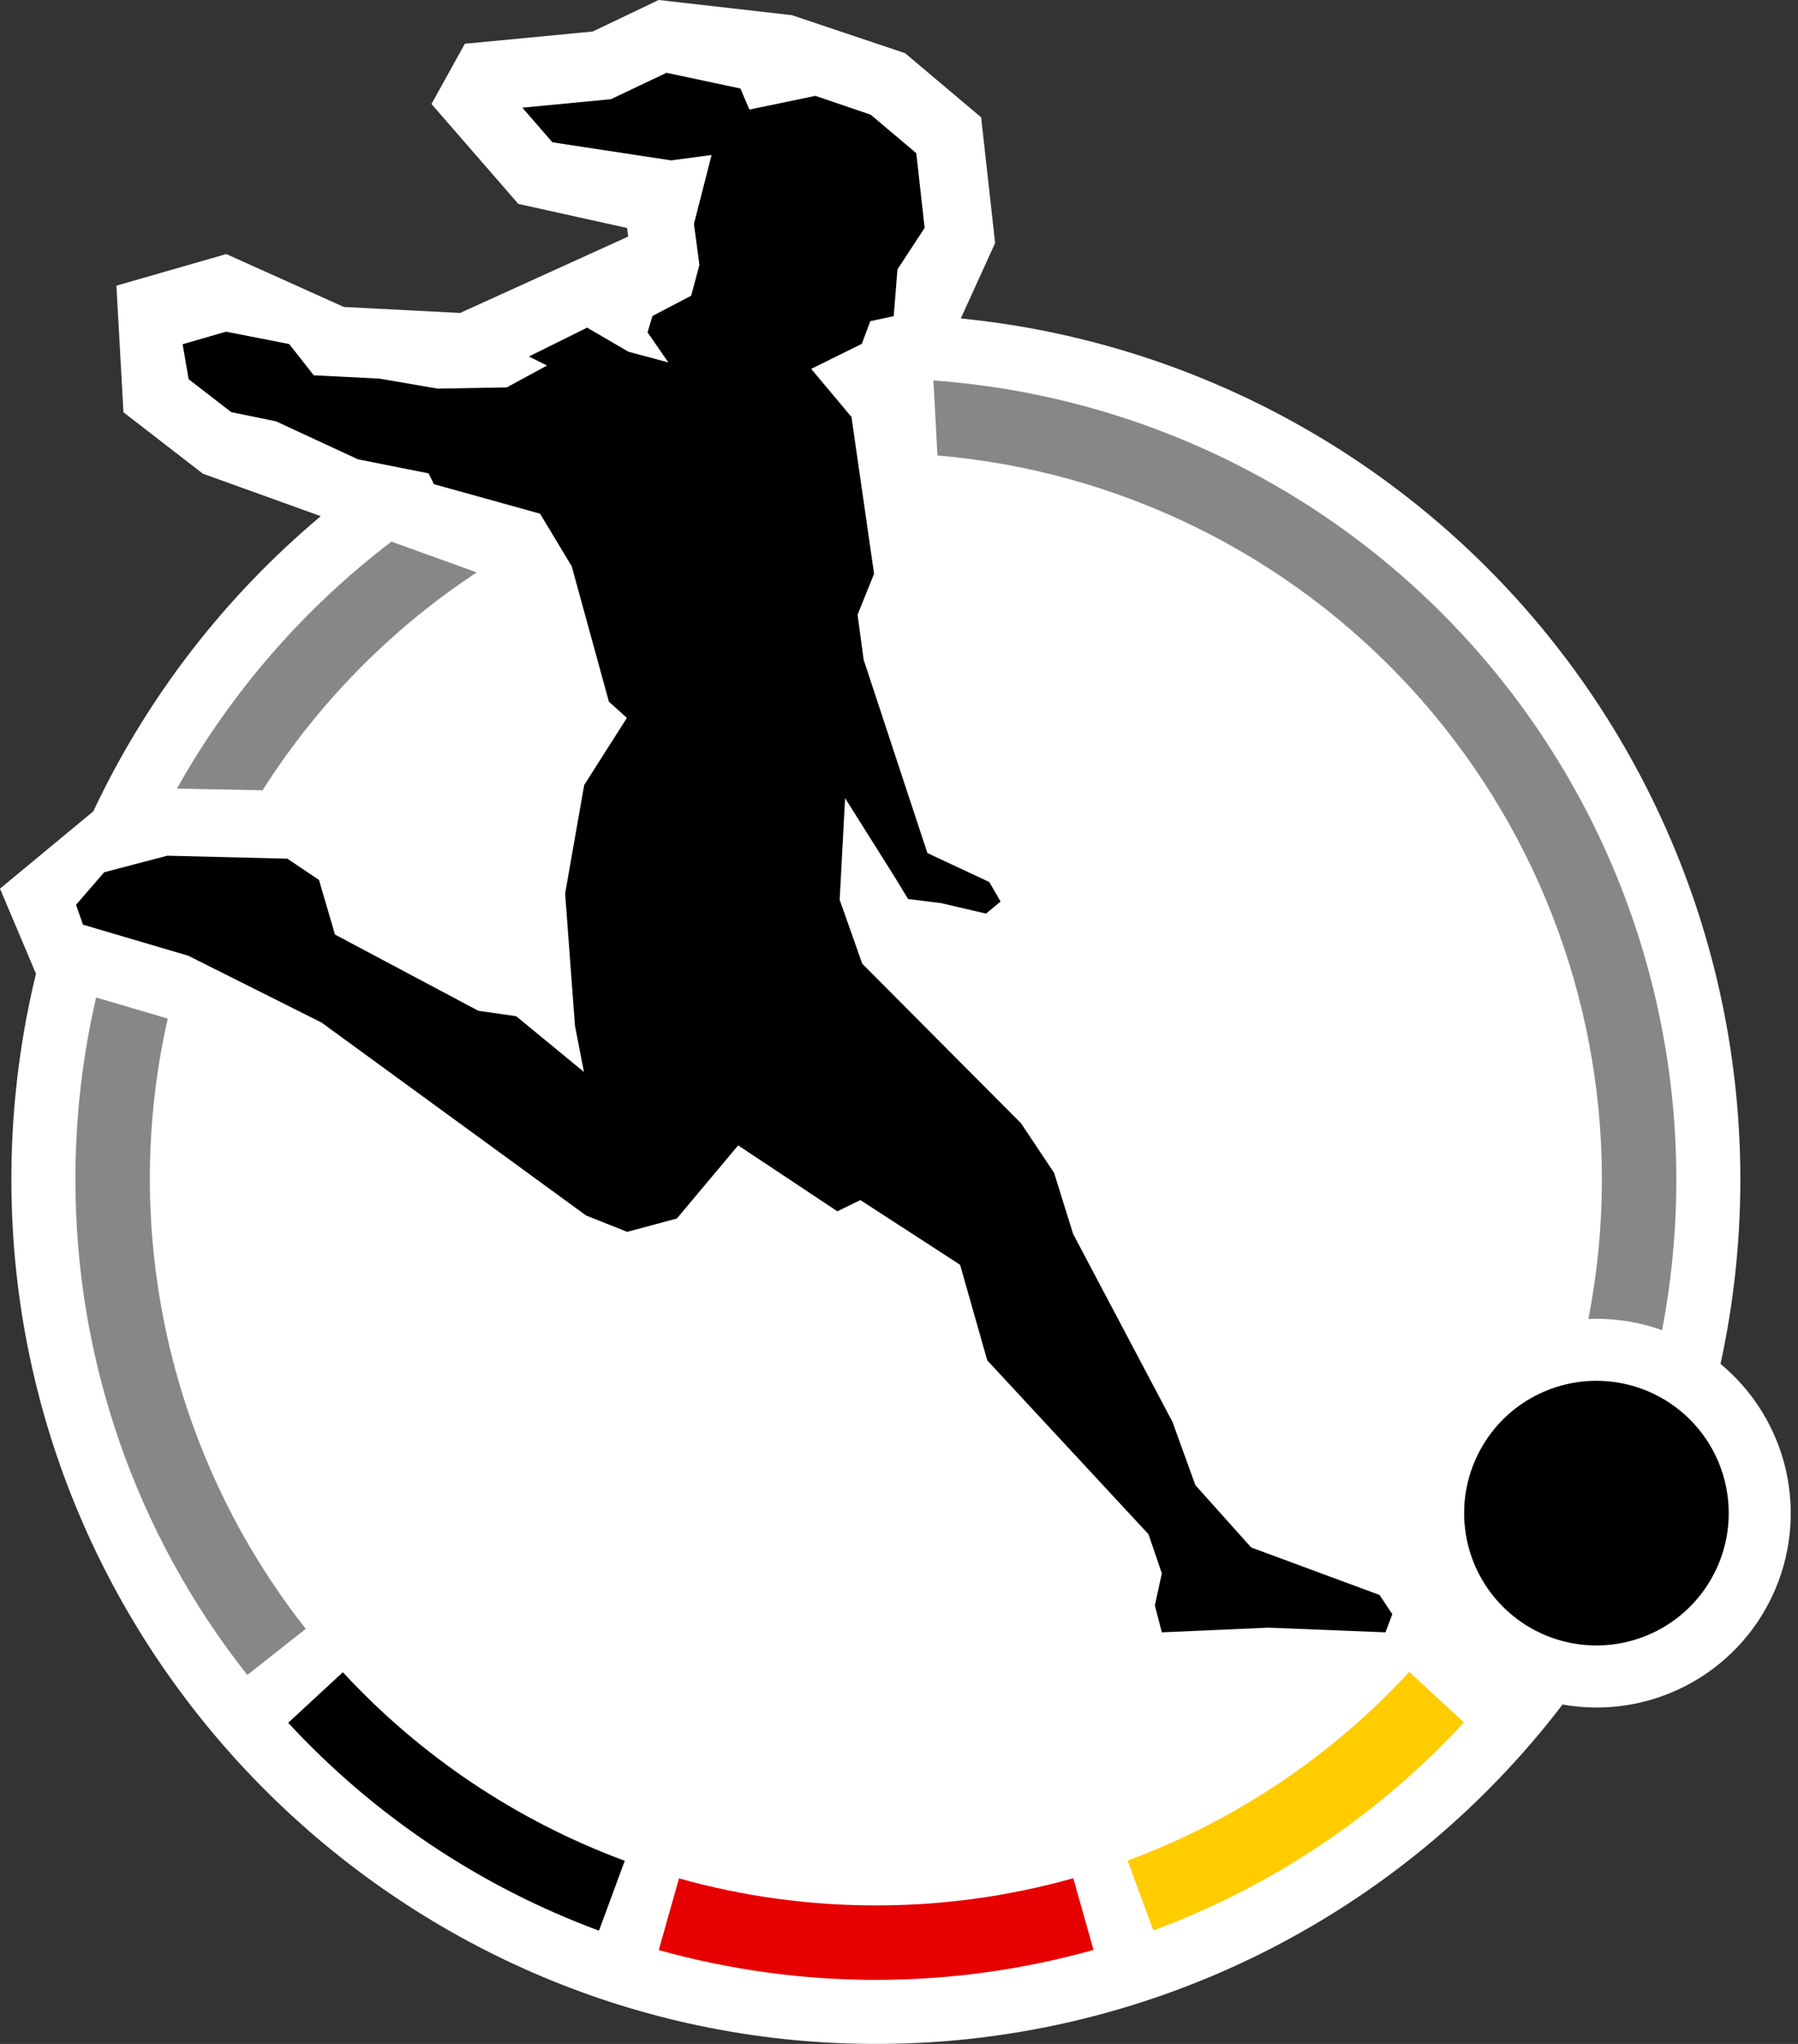 <svg width="44" height="50" viewBox="0 0 44 50" fill="none" xmlns="http://www.w3.org/2000/svg">
<rect x="0" y="0" width="44" height="50" fill="#333333" stroke="none"/>
<g clip-path="url(#clip0_215_33810)">
<path d="M42.104 33.364C42.74 30.446 42.751 27.427 42.138 24.505C41.524 21.583 40.299 18.823 38.543 16.408C36.787 13.993 34.54 11.976 31.95 10.491C29.359 9.006 26.484 8.085 23.512 7.79L24.352 5.946L24.01 2.87L22.149 1.301L19.378 0.371L16.12 0L14.505 0.771L11.375 1.071L10.559 2.544L12.684 4.988L15.345 5.577L15.373 5.787L11.259 7.656L8.414 7.509L5.538 6.215L2.849 6.988L3.021 10.085L4.965 11.588L7.85 12.627C5.493 14.602 3.593 17.066 2.283 19.848L0 21.738L0.88 23.82C0.426 25.687 0.227 27.607 0.289 29.528C0.648 40.834 9.957 49.913 21.268 49.999C24.547 50.028 27.788 49.292 30.733 47.851C33.678 46.41 36.248 44.303 38.238 41.697C39.27 41.881 40.335 41.718 41.265 41.234C42.196 40.75 42.94 39.971 43.381 39.02C43.823 38.068 43.937 36.997 43.706 35.974C43.475 34.951 42.911 34.033 42.104 33.364Z" fill="white"/>
<path d="M27.594 45.515L28.224 47.224C31.124 46.151 33.728 44.407 35.825 42.135L34.487 40.898C32.586 42.959 30.223 44.541 27.594 45.515Z" fill="#FFCC00"/>
<path d="M21.434 46.611C19.805 46.613 18.184 46.39 16.616 45.95L16.121 47.704C19.601 48.677 23.281 48.676 26.76 47.7L26.265 45.946C24.693 46.389 23.067 46.613 21.434 46.611Z" fill="#E60000"/>
<path d="M8.39 40.907L7.053 42.144C9.151 44.415 11.758 46.157 14.658 47.229L15.289 45.52C12.658 44.547 10.294 42.967 8.39 40.907Z" fill="black"/>
<path d="M1.846 28.844C1.839 33.246 3.321 37.522 6.052 40.974L7.483 39.846C5.844 37.766 4.691 35.346 4.106 32.763C3.522 30.18 3.521 27.5 4.104 24.917L2.352 24.401C2.015 25.858 1.845 27.349 1.846 28.844Z" fill="#878787"/>
<path d="M11.666 14.002L9.579 13.25C7.434 14.883 5.648 16.939 4.33 19.291L6.425 19.333C7.777 17.206 9.563 15.39 11.666 14.002Z" fill="#878787"/>
<path d="M39.201 28.844C39.201 29.993 39.091 31.139 38.871 32.266C38.937 32.263 39.002 32.261 39.068 32.261C39.616 32.261 40.159 32.355 40.674 32.54C41.193 29.823 41.132 27.027 40.493 24.335C39.855 21.644 38.654 19.117 36.97 16.923C35.286 14.729 33.156 12.915 30.721 11.603C28.286 10.29 25.601 9.507 22.842 9.307L22.941 11.142C27.376 11.52 31.508 13.548 34.519 16.826C37.53 20.105 39.2 24.393 39.201 28.844Z" fill="#878787"/>
<path d="M39.068 33.778C38.427 33.778 37.801 33.968 37.269 34.323C36.736 34.679 36.322 35.185 36.077 35.776C35.831 36.368 35.767 37.019 35.892 37.647C36.017 38.275 36.325 38.852 36.778 39.304C37.231 39.757 37.808 40.066 38.436 40.19C39.064 40.315 39.715 40.251 40.306 40.006C40.898 39.761 41.404 39.346 41.759 38.814C42.115 38.282 42.305 37.656 42.305 37.015C42.305 36.59 42.221 36.169 42.059 35.776C41.896 35.384 41.657 35.027 41.357 34.726C41.056 34.425 40.699 34.187 40.306 34.024C39.914 33.862 39.493 33.778 39.068 33.778Z" fill="black"/>
<path d="M33.759 39.017L30.618 37.855L29.253 36.331L28.693 34.785L26.261 30.185L25.796 28.693L24.986 27.478L21.101 23.576L20.548 22.011L20.681 19.525L21.895 21.454L22.222 21.992L23.035 22.094L24.13 22.349L24.486 22.054L24.209 21.576L22.695 20.868L21.135 16.139L20.986 15.036L21.39 14.037L20.837 10.2L19.851 9.024L21.09 8.411L21.297 7.857L21.871 7.734L21.962 6.591L22.627 5.575L22.423 3.747L21.306 2.805L19.954 2.345L18.339 2.681L18.119 2.165L16.311 1.781L14.949 2.427L12.783 2.634L13.518 3.481L16.427 3.924L17.413 3.792L16.982 5.479L17.116 6.48L16.914 7.234L15.966 7.73L15.847 8.13L16.355 8.865L15.381 8.606L14.368 8.015L12.943 8.721L13.388 8.941L12.401 9.477L10.71 9.507L9.284 9.262L7.678 9.181L7.077 8.416L5.531 8.114L4.469 8.421L4.616 9.276L5.659 10.082L6.755 10.307L8.759 11.236L10.488 11.58L10.62 11.845L13.216 12.566L13.991 13.853L14.901 17.165L15.341 17.561L14.296 19.204L13.83 21.856L14.07 25.09L14.29 26.223L12.631 24.859L11.707 24.727L8.198 22.862L7.806 21.526L7.033 21.006L4.093 20.933L2.549 21.338L1.861 22.134L2.03 22.62L4.608 23.38L7.868 25.014L14.342 29.734L15.347 30.134L16.563 29.809L18.064 28.019L20.492 29.632L21.054 29.357L23.495 30.94L24.16 33.279L28.105 37.531L28.432 38.489L28.261 39.273L28.432 39.931L31.04 39.817L33.905 39.931L34.072 39.486L33.759 39.017Z" fill="black"/>
</g>
<defs>
<clipPath id="clip0_215_33810">
<rect width="43.822" height="50" fill="white"/>
</clipPath>
</defs>
</svg>
